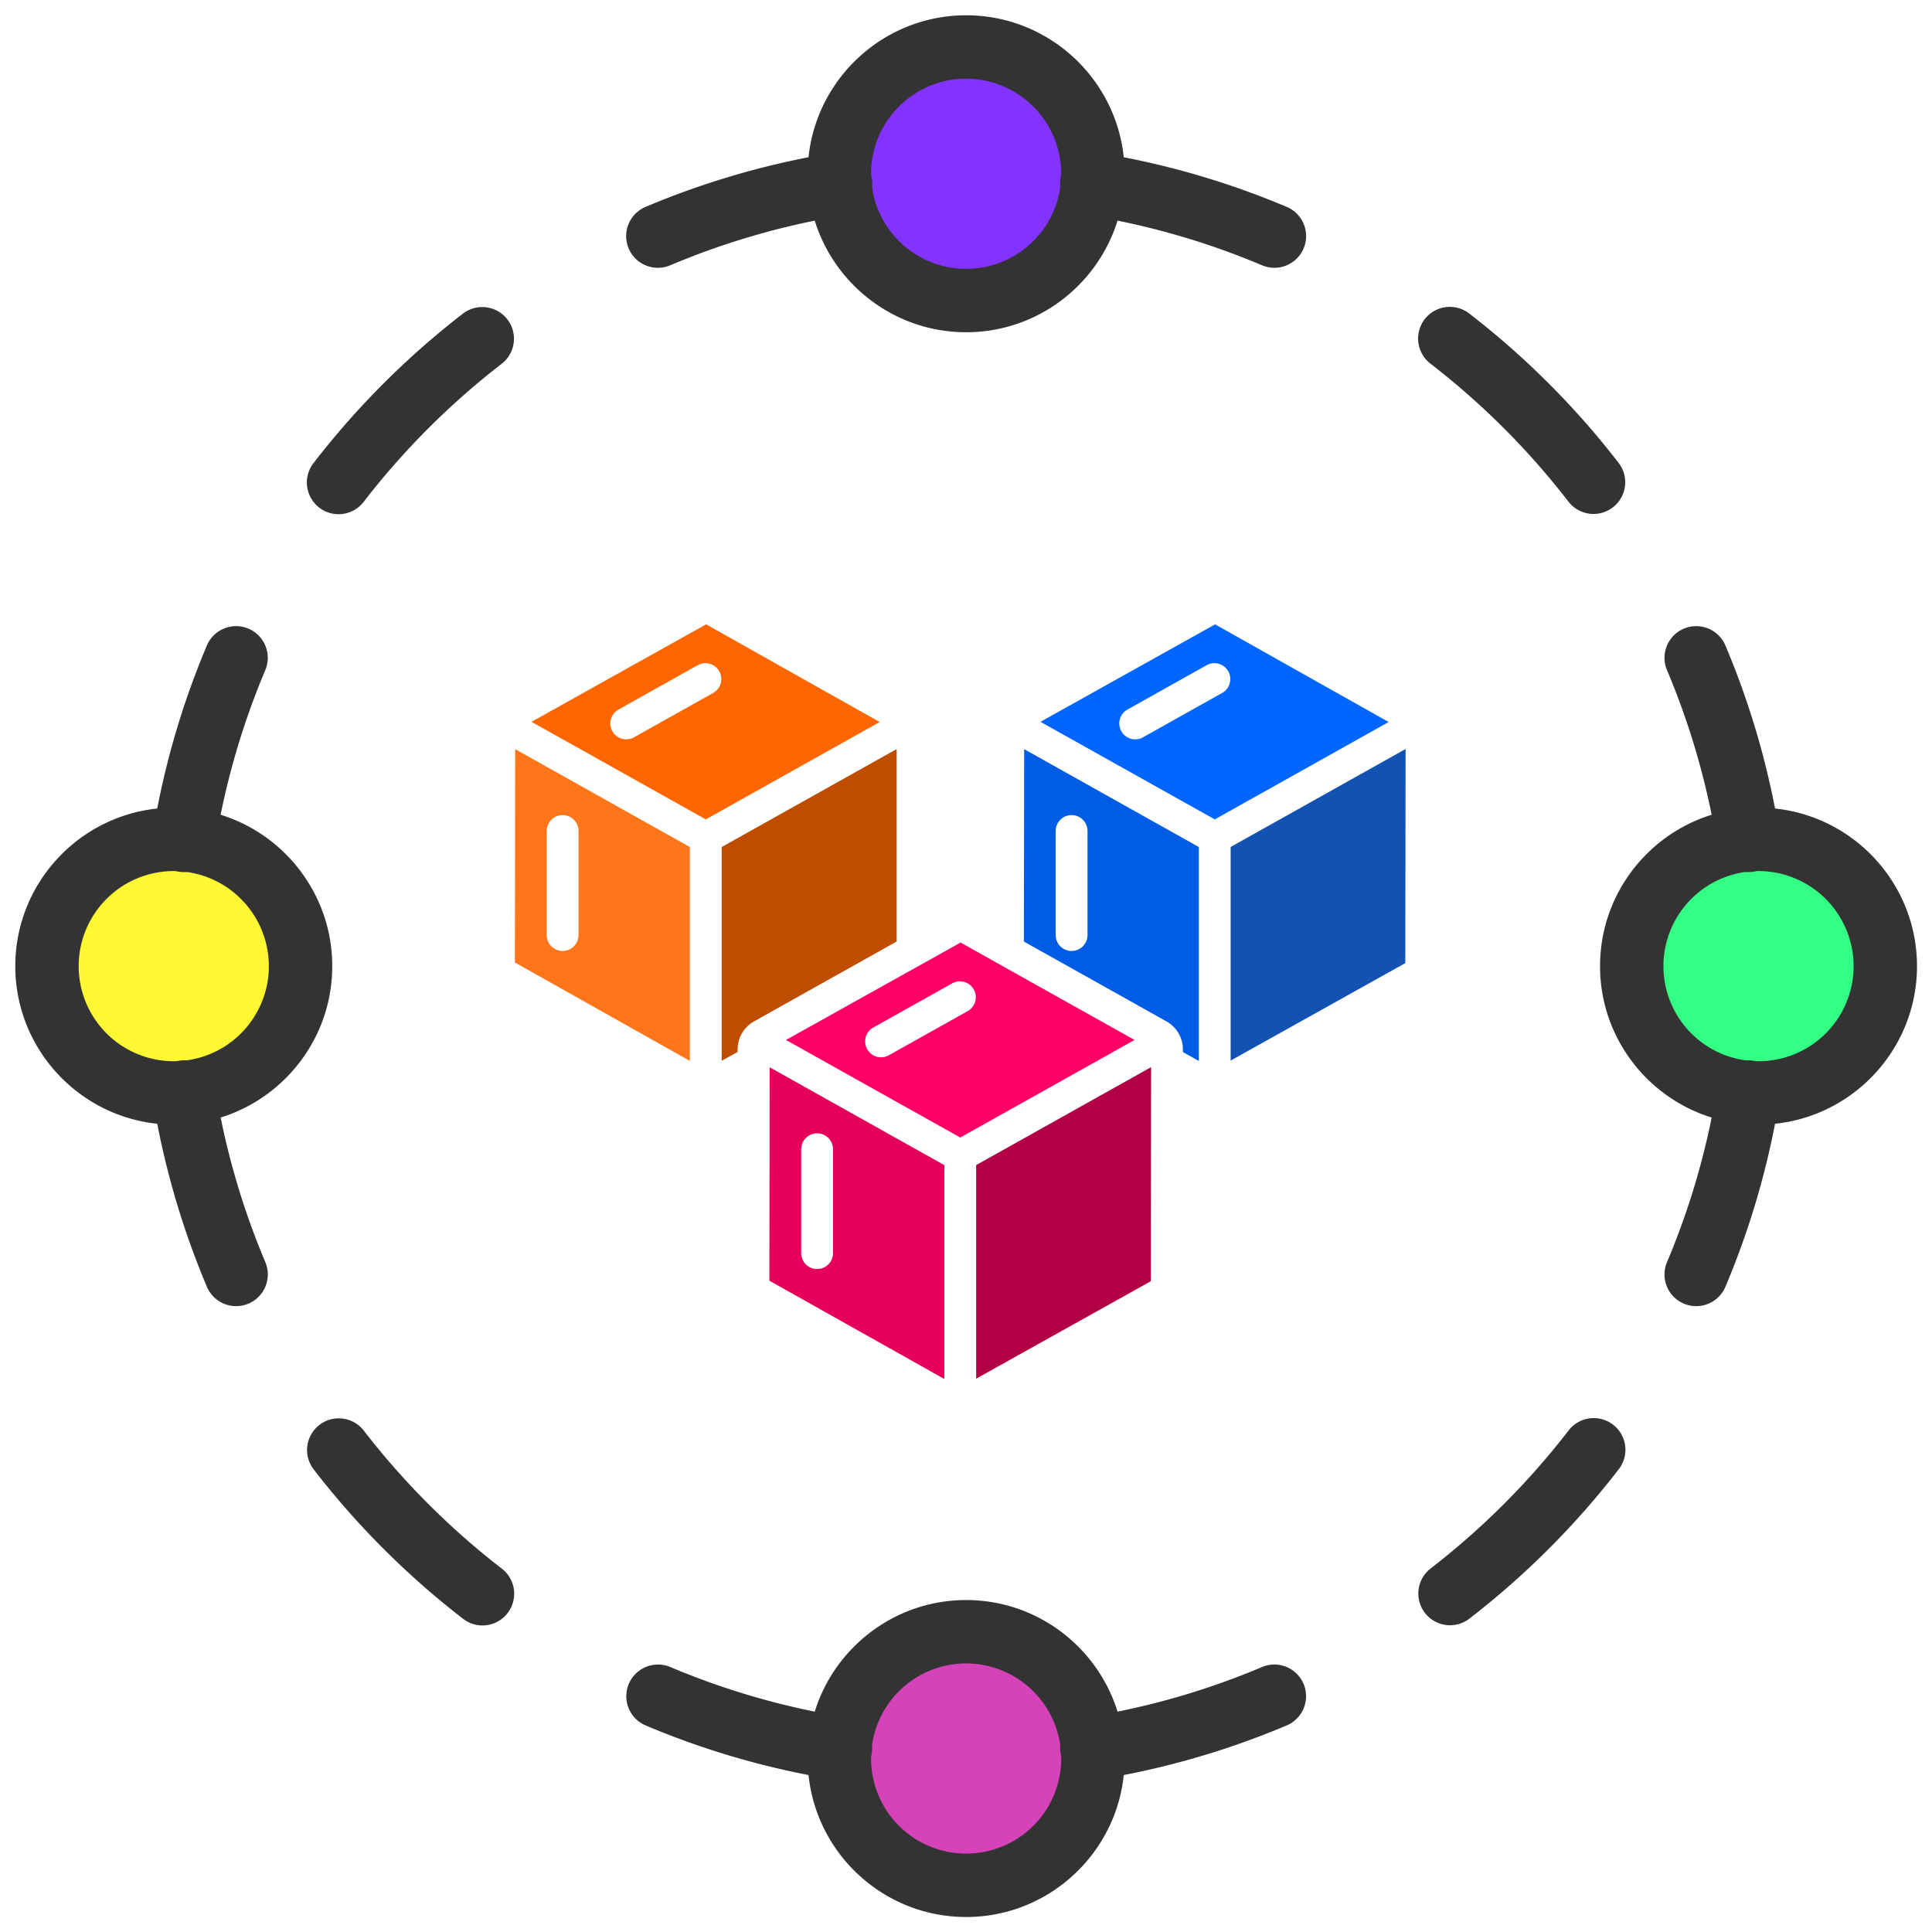 <?xml version="1.0" encoding="UTF-8"?> <svg xmlns="http://www.w3.org/2000/svg" width="2000" height="2000" viewBox="0 0 2000 2000"><defs><style>.cls-1{isolation:isolate;}.cls-2{fill:#ff751a;}.cls-3{fill:#bf4d00;}.cls-4{fill:#f60;}.cls-5{fill:#f06;}.cls-6{fill:#e5005c;}.cls-7{fill:#b20047;}.cls-8{fill:#1252b2;}.cls-9{fill:#06f;}.cls-10{fill:#005ce5;}.cls-11{fill:#fff600;}.cls-11,.cls-12,.cls-13,.cls-14{opacity:0.8;mix-blend-mode:color-dodge;}.cls-12{fill:#0f6;}.cls-13{fill:#cc14a6;}.cls-14{fill:#60f;}.cls-15{fill:#333;}</style></defs><g class="cls-1"><g id="css"><path class="cls-2" d="M714.14,876.843,533.316,775.515l-.3,220.85,181.12,101.888Zm-115.258,91a16.466,16.466,0,1,1-32.931,0V860.378a16.466,16.466,0,1,1,32.931,0Z"></path><path class="cls-3" d="M747.07,1098.089l16.466-9.04v-2.519a33.459,33.459,0,0,1,17.206-29.292L928.19,974.664V775.432L747.07,876.843Z"></path><path class="cls-4" d="M910.671,747.425l-179.72-101.1L550.21,747.227l180.4,101.016ZM648.278,765.372a16.466,16.466,0,0,1-8.052-30.84l82.327-46.1a16.466,16.466,0,0,1,16.071,28.732l-82.327,46.1A16.467,16.467,0,0,1,648.278,765.372Z"></path><path class="cls-5" d="M994.052,1177.567l180.428-101.015L994.4,975.718l-180.741,100.85ZM903.69,1063.874l82.327-46.1a16.466,16.466,0,0,1,16.07,28.733l-82.327,46.1a16.465,16.465,0,0,1-16.07-28.732Z"></path><path class="cls-6" d="M977.586,1206.151,796.747,1104.84l-.28,220.933,181.119,101.756Zm-115.258,91.087a16.465,16.465,0,1,1-32.93,0V1189.686a16.465,16.465,0,1,1,32.93,0Z"></path><path class="cls-7" d="M1191.62,1104.691l-181.1,101.394V1427.2l180.807-100.884Z"></path><path class="cls-8" d="M1273.964,1097.908l180.79-100.917.313-221.641-181.1,101.411Z"></path><path class="cls-9" d="M1437.564,747.425l-179.72-101.1L1077.1,747.227l180.4,101.016Zm-262.393,17.947a16.466,16.466,0,0,1-8.051-30.84l82.327-46.1a16.465,16.465,0,0,1,16.07,28.732l-82.327,46.1a16.464,16.464,0,0,1-8.019,2.107Z"></path><path class="cls-10" d="M1224.568,1086.53v2.6l16.465,9.187V876.843L1060.21,775.515l-.3,199.165,147.481,82.591a33.423,33.423,0,0,1,17.173,29.259Zm-98.793-118.683a16.466,16.466,0,1,1-32.931,0V860.378a16.466,16.466,0,1,1,32.931,0Z"></path></g><g id="modulles"><circle class="cls-11" cx="179.883" cy="1000.151" r="131.243"></circle><circle class="cls-12" cx="1820.419" cy="1000.151" r="131.243"></circle><circle class="cls-13" cx="1000.151" cy="1820.419" r="131.243"></circle><circle class="cls-14" cx="1000.151" cy="179.883" r="131.243"></circle><path class="cls-15" d="M179.883,1164.2c-90.459,0-164.054-73.594-164.054-164.053S89.424,836.1,179.883,836.1s164.053,73.6,164.053,164.054S270.342,1164.2,179.883,1164.2Zm0-262.485a98.432,98.432,0,1,0,98.432,98.432A98.552,98.552,0,0,0,179.883,901.719Z"></path><path class="cls-15" d="M1820.419,1164.2c-90.459,0-164.054-73.594-164.054-164.053S1729.96,836.1,1820.419,836.1s164.053,73.6,164.053,164.054S1910.878,1164.2,1820.419,1164.2Zm0-262.485a98.432,98.432,0,1,0,98.432,98.432A98.552,98.552,0,0,0,1820.419,901.719Z"></path><path class="cls-15" d="M1000.151,1984.472c-90.459,0-164.054-73.594-164.054-164.053s73.6-164.054,164.054-164.054,164.053,73.6,164.053,164.054S1090.61,1984.472,1000.151,1984.472Zm0-262.485a98.432,98.432,0,1,0,98.432,98.432A98.552,98.552,0,0,0,1000.151,1721.987Z"></path><path class="cls-15" d="M1000.151,343.936c-90.459,0-164.054-73.594-164.054-164.053s73.6-164.054,164.054-164.054S1164.2,89.424,1164.2,179.883,1090.61,343.936,1000.151,343.936Zm0-262.485a98.432,98.432,0,1,0,98.432,98.432A98.552,98.552,0,0,0,1000.151,81.451Z"></path><path class="cls-15" d="M1809.985,902.769a32.833,32.833,0,0,1-32.352-27.66A783.722,783.722,0,0,0,1725.694,693.8a32.816,32.816,0,1,1,60.437-25.592,847.028,847.028,0,0,1,56.3,196.569,32.8,32.8,0,0,1-27.233,37.568,31.4,31.4,0,0,1-5.217.427Z"></path><path class="cls-15" d="M1649.639,532.04a32.768,32.768,0,0,1-25.986-12.763,792.7,792.7,0,0,0-142.891-142.858,32.8,32.8,0,1,1,40.128-51.906,857.6,857.6,0,0,1,154.7,154.669,32.814,32.814,0,0,1-25.953,52.858Z"></path><path class="cls-15" d="M1319.268,277.232a32.511,32.511,0,0,1-12.763-2.592,783.691,783.691,0,0,0-181.345-51.972,32.81,32.81,0,1,1,10.335-64.8A848.267,848.267,0,0,1,1332.064,214.2a32.813,32.813,0,0,1-12.8,63.029Z"></path><path class="cls-15" d="M1130.311,1842.861a32.819,32.819,0,0,1-5.119-65.228,783.564,783.564,0,0,0,181.345-51.972,32.817,32.817,0,0,1,25.593,60.438,848.316,848.316,0,0,1-196.569,56.336,32.376,32.376,0,0,1-5.25.426Z"></path><path class="cls-15" d="M1501.072,1682.45a32.808,32.808,0,0,1-20.08-58.764,792.916,792.916,0,0,0,142.858-142.924,32.807,32.807,0,1,1,51.939,40.1,855.7,855.7,0,0,1-154.67,154.735A32.6,32.6,0,0,1,1501.072,1682.45Z"></path><path class="cls-15" d="M1755.88,1352.111a32.8,32.8,0,0,1-30.186-45.606,782.609,782.609,0,0,0,51.94-181.313,32.81,32.81,0,0,1,64.8,10.336,848.243,848.243,0,0,1-56.3,196.569,32.894,32.894,0,0,1-30.252,20.014Z"></path><path class="cls-15" d="M244.422,1352.111A32.78,32.78,0,0,1,214.2,1332.1a847.04,847.04,0,0,1-56.3-196.569,32.81,32.81,0,0,1,64.8-10.336,783.765,783.765,0,0,0,51.939,181.313,32.808,32.808,0,0,1-17.422,43.014A33.4,33.4,0,0,1,244.422,1352.111Z"></path><path class="cls-15" d="M499.459,1682.646a32.6,32.6,0,0,1-20.047-6.857,857.639,857.639,0,0,1-154.7-154.67,32.807,32.807,0,0,1,51.94-40.094,792.691,792.691,0,0,0,142.89,142.857,32.808,32.808,0,0,1-20.08,58.764Z"></path><path class="cls-15" d="M869.991,1842.861a31.689,31.689,0,0,1-5.217-.426A848.3,848.3,0,0,1,668.205,1786.1a32.817,32.817,0,0,1,25.592-60.438,783.592,783.592,0,0,0,181.345,51.972,32.819,32.819,0,0,1-5.151,65.228Z"></path><path class="cls-15" d="M681.034,277.232a32.812,32.812,0,0,1-12.8-63.029,848.253,848.253,0,0,1,196.569-56.336,32.81,32.81,0,1,1,10.335,64.8A783.691,783.691,0,0,0,693.8,274.64,33.116,33.116,0,0,1,681.034,277.232Z"></path><path class="cls-15" d="M350.466,532.3a32.808,32.808,0,0,1-25.953-52.858A855.7,855.7,0,0,1,479.182,324.709a32.8,32.8,0,1,1,40.128,51.907A792.878,792.878,0,0,0,376.452,519.539,32.725,32.725,0,0,1,350.466,532.3Z"></path><path class="cls-15" d="M190.317,902.769a31.4,31.4,0,0,1-5.217-.427,32.825,32.825,0,0,1-27.233-37.568,848.18,848.18,0,0,1,56.3-196.569A32.816,32.816,0,1,1,274.607,693.8a782.662,782.662,0,0,0-51.939,181.312A32.776,32.776,0,0,1,190.317,902.769Z"></path></g></g></svg> 